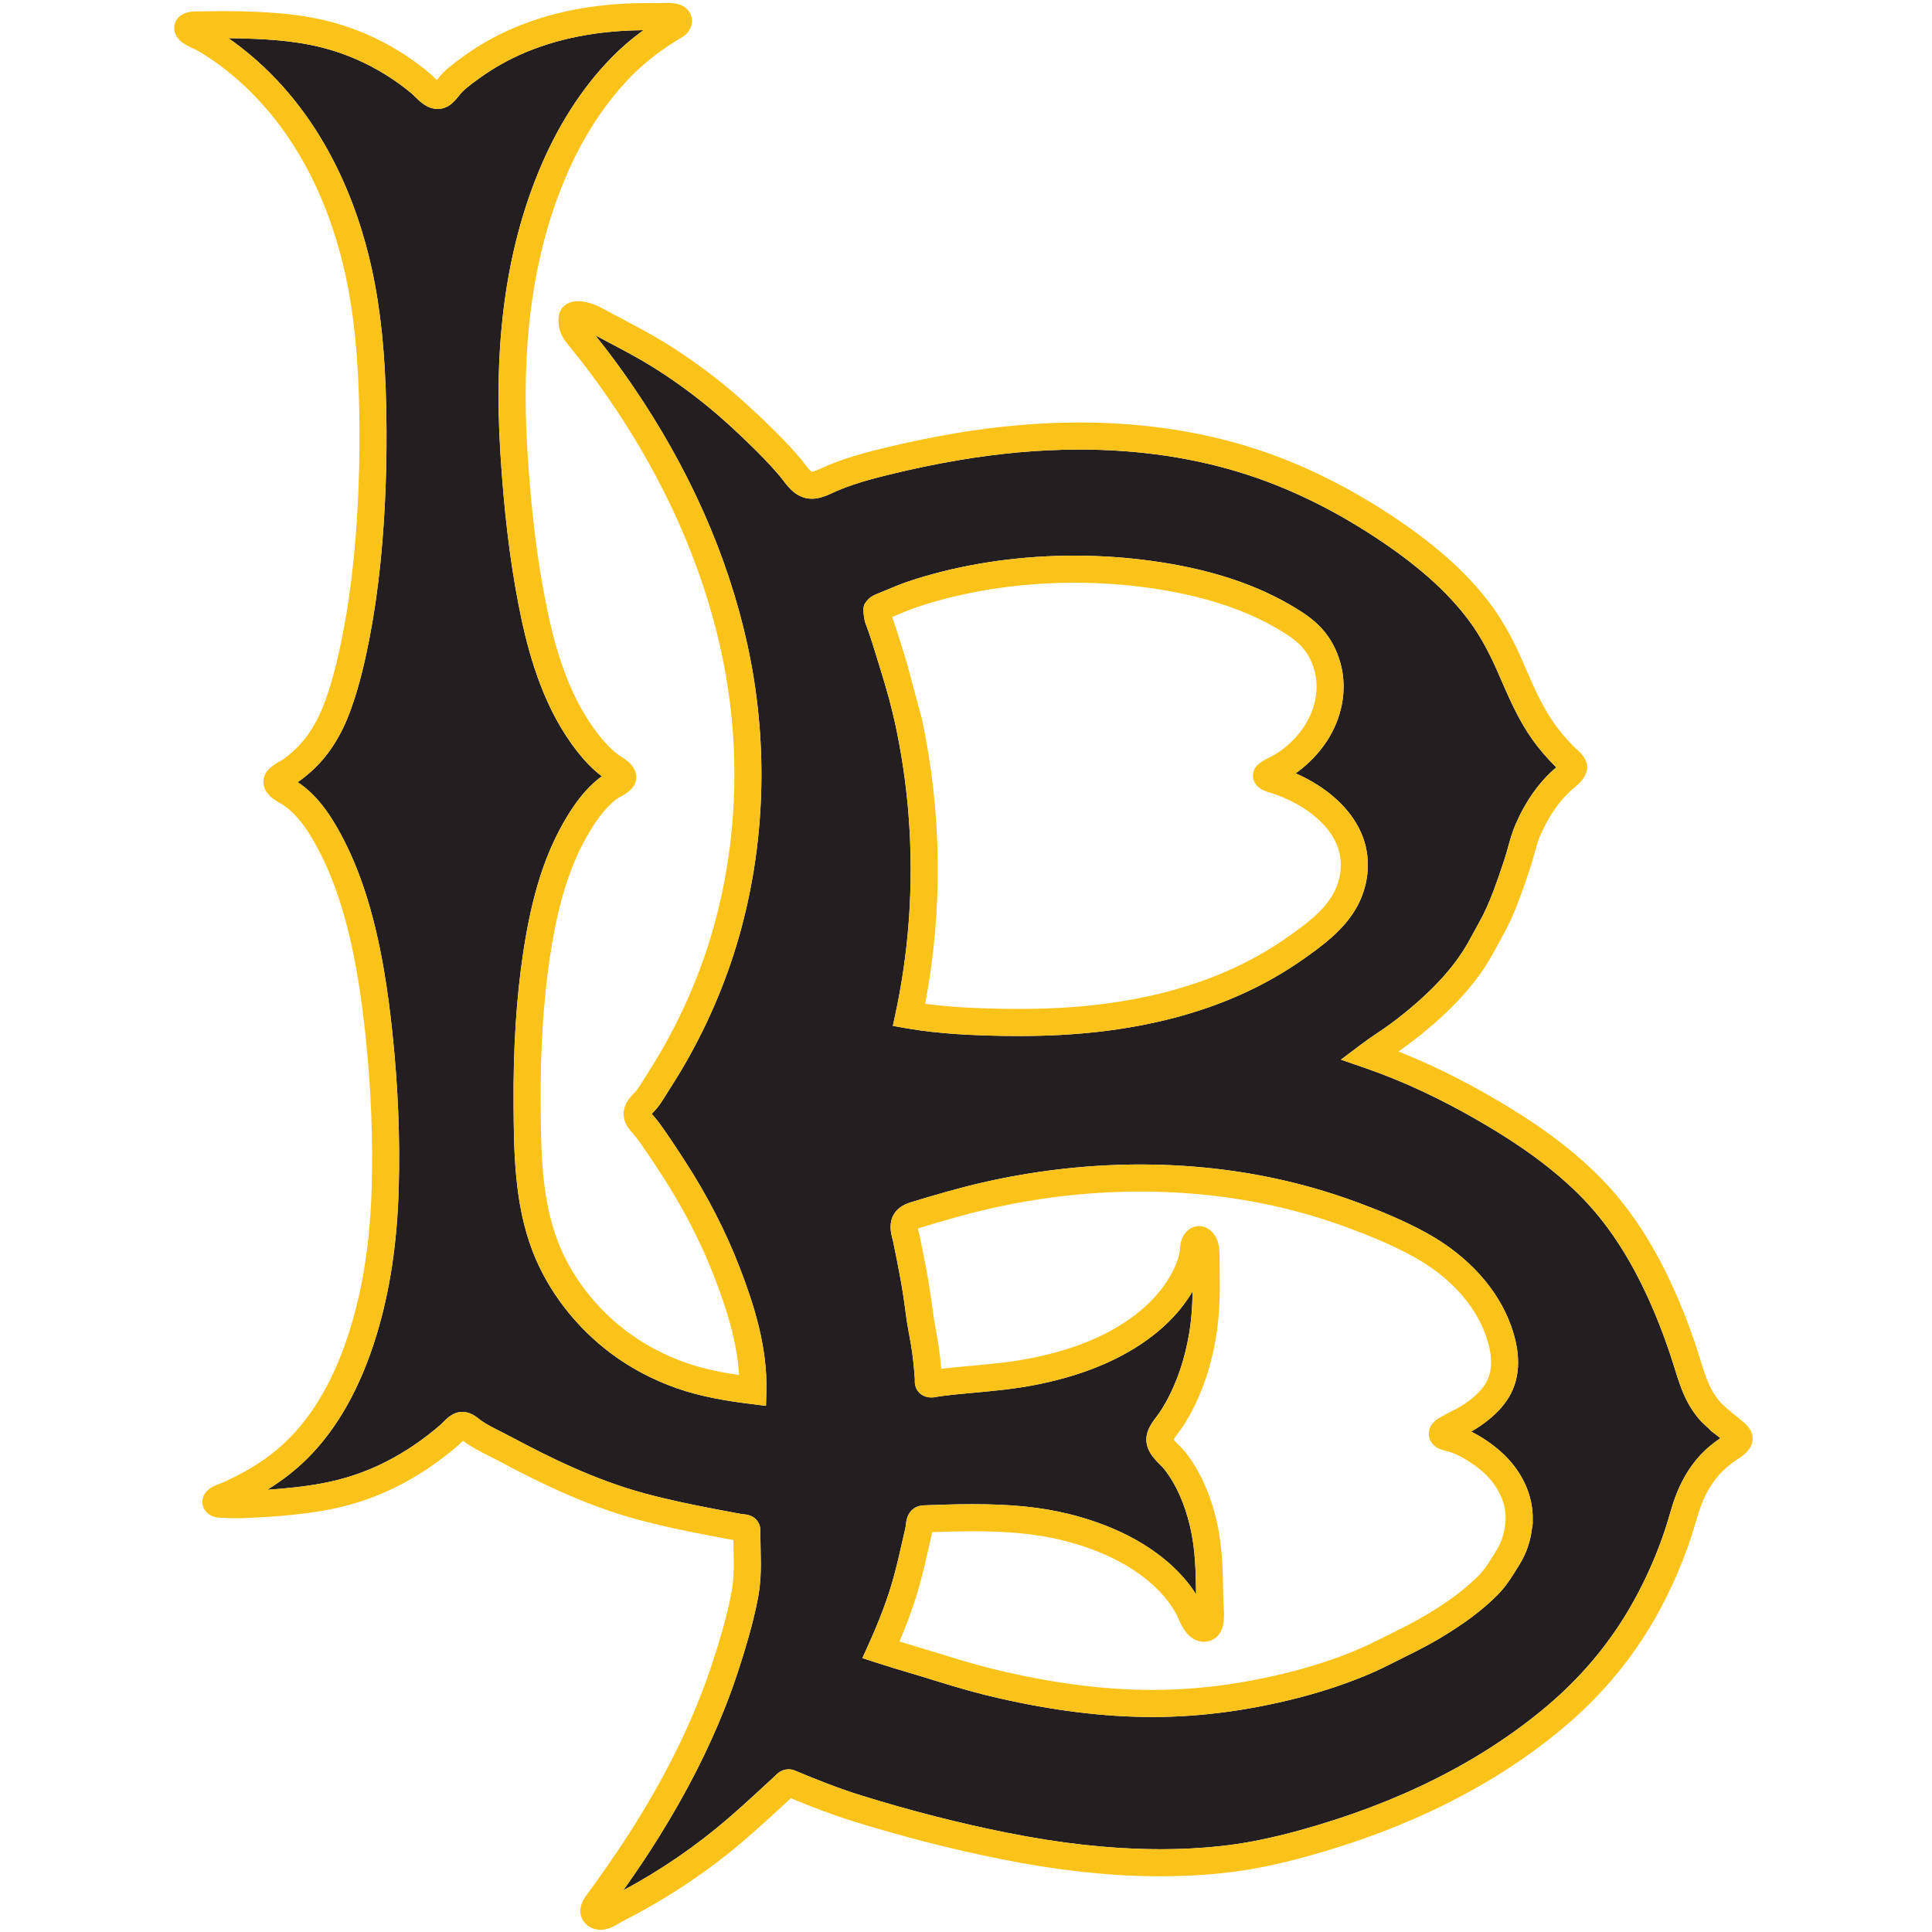 <?xml version="1.0" encoding="UTF-8"?>
<svg width="200px" height="200px" viewBox="0 0 200 200" version="1.1" xmlns="http://www.w3.org/2000/svg" xmlns:xlink="http://www.w3.org/1999/xlink">
    <!-- Generator: Sketch 51.3 (57544) - http://www.bohemiancoding.com/sketch -->
    <title>long-beach-st</title>
    <desc>Created with Sketch.</desc>
    <defs></defs>
    <g id="long-beach-st" stroke="none" stroke-width="1" fill="none" fill-rule="evenodd">
        <g id="long-beach-st_BGL" transform="translate(18, 0)">
            <g id="long-beach-st" transform="translate(0.033, 0)">
                <g id="g10" transform="translate(81.867, 99.89) scale(-1, 1) rotate(-180) translate(-81.867, -99.89) translate(0, 0.008)" fill-rule="nonzero">
                    <g id="g12">
                        <path d="M140.625,42.39 C140.647,42.118 140.612,41.844 140.561,41.617 C140.416,40.289 139.987,39.004 139.321,37.917 L139.152,37.64 C138.539,36.634 137.904,35.592 137.011,34.691 C135.447,33.113 133.527,31.671 130.971,30.153 C129.827,29.473 128.637,28.869 127.523,28.318 C127.213,28.164 126.904,28.008 126.594,27.852 C125.761,27.432 124.9,26.997 124.011,26.609 C121.783,25.636 119.324,24.792 116.7,24.102 C111.521,22.739 106.375,22.041 101.401,22.029 L101.12,22.029 C96.215,22.042 91.058,22.679 85.356,23.976 C83.4,24.421 81.31,24.996 78.965,25.734 C78.055,26.021 77.141,26.294 76.227,26.567 C75.079,26.91 73.893,27.264 72.726,27.643 L71.239,28.127 L71.883,29.552 C73.073,32.189 73.898,34.406 74.48,36.53 C74.833,37.822 75.133,39.135 75.355,40.135 C75.399,40.328 75.443,40.52 75.489,40.711 C75.576,41.085 75.659,41.439 75.724,41.789 C75.733,41.84 75.736,41.895 75.741,41.949 C75.893,43.691 77.09,43.922 77.598,43.94 C79.248,44 80.864,44.055 82.509,44.059 C86.596,44.069 89.706,43.758 92.593,43.049 C96.182,42.169 101.176,40.289 104.591,36.337 C105.04,35.817 105.439,35.275 105.786,34.716 C105.755,37.01 105.707,39.375 105.179,41.665 C104.614,44.117 103.7,46.153 102.462,47.716 C102.373,47.829 102.222,47.98 102.061,48.14 C101.396,48.804 100.157,50.039 100.825,51.714 C101.046,52.27 101.378,52.708 101.671,53.096 C101.761,53.214 101.852,53.332 101.933,53.451 C102.258,53.923 102.567,54.435 102.851,54.974 C103.877,56.921 104.615,59.151 105.043,61.601 C105.302,63.082 105.399,64.579 105.425,66.096 C103.18,62.284 99.424,59.974 96.496,58.667 C94.386,57.725 92.076,57.005 89.434,56.465 C87.141,55.996 84.818,55.784 82.573,55.578 L81.564,55.485 C80.945,55.426 80.339,55.368 79.751,55.291 L79.626,55.275 C79.428,55.25 79.227,55.224 79.03,55.19 L78.976,55.179 C78.837,55.151 78.628,55.108 78.382,55.107 C78.003,55.106 77.662,55.205 77.369,55.401 C77.011,55.641 76.601,56.111 76.669,56.999 C76.65,57.281 76.627,57.565 76.602,57.847 C76.54,58.556 76.471,59.187 76.391,59.778 C76.313,60.359 76.207,60.934 76.095,61.543 C75.973,62.207 75.847,62.893 75.758,63.594 C75.578,65.006 75.391,66.242 75.184,67.372 C74.937,68.736 74.665,70.07 74.432,71.195 C74.411,71.298 74.383,71.403 74.356,71.509 C74.232,71.985 74.064,72.636 74.222,73.367 C74.361,74.01 74.82,74.869 76.216,75.297 C78.589,76.023 81.139,76.777 83.715,77.365 C88.919,78.554 94.214,79.178 99.453,79.222 L99.853,79.223 C105.109,79.237 110.262,78.659 115.167,77.508 C117.685,76.916 120.211,76.15 122.676,75.23 C124.659,74.489 127.252,73.463 129.733,72.084 C133.953,69.736 137.031,66.331 138.399,62.494 C139.494,59.422 139.337,56.826 137.934,54.777 C137.269,53.806 136.339,52.925 135.09,52.084 C134.812,51.897 134.532,51.731 134.254,51.576 C135.282,51.065 136.289,50.393 137.208,49.6 C139.462,47.659 140.719,44.99 140.625,42.39 Z M72.825,138.323 L72.898,138.35 C73.24,138.484 73.577,138.626 73.914,138.769 C74.194,138.887 74.473,139.004 74.754,139.118 C76.114,139.666 77.495,140.065 78.546,140.351 C81.05,141.034 83.677,141.54 86.354,141.853 C91.636,142.472 97.053,142.367 102.266,141.547 C107.826,140.673 112.384,139.104 116.204,136.752 C117.108,136.195 118.259,135.414 119.147,134.297 C119.962,133.271 120.551,131.998 120.851,130.615 C121.39,128.131 120.837,125.384 119.336,123.079 C118.65,122.025 117.785,121.068 116.765,120.233 C116.546,120.054 116.319,119.882 116.087,119.719 C116.894,119.364 117.66,118.956 118.376,118.501 C120.664,117.043 122.283,115.172 123.057,113.091 C123.957,110.674 123.642,107.846 122.215,105.524 C120.855,103.314 118.747,101.81 117.052,100.601 C115.033,99.161 112.815,97.894 110.462,96.836 C106.117,94.884 101.146,93.581 95.685,92.962 C93.15,92.675 90.526,92.532 87.661,92.525 C87.021,92.523 86.382,92.528 85.742,92.539 C82.76,92.594 79.25,92.729 75.828,93.321 L74.394,93.57 L74.696,94.993 C76.772,104.745 76.753,115.056 74.641,124.81 C74.281,126.476 73.807,128.235 73.15,130.347 L72.798,131.49 C72.405,132.781 71.995,134.109 71.519,135.364 C71.502,135.428 71.176,136.755 71.487,137.271 C71.672,137.578 71.911,137.801 72.082,137.938 C72.358,138.14 72.632,138.249 72.825,138.323 Z M159.236,51.531 C159.229,51.535 159.222,51.541 159.215,51.546 L159.115,51.621 L159.029,51.713 C158.905,51.845 158.755,51.982 158.597,52.127 C158.356,52.347 158.082,52.596 157.827,52.899 C157.384,53.424 156.99,54.008 156.657,54.636 C156.049,55.779 155.68,56.972 155.323,58.125 L155.291,58.231 C154.534,60.672 153.652,63.018 152.667,65.202 C150.608,69.77 148.21,73.368 145.334,76.2 C142.693,78.801 139.484,81.163 135.234,83.634 C131.087,86.043 127.172,87.87 123.265,89.218 L120.776,90.076 L122.878,91.661 C123.426,92.074 123.989,92.455 124.533,92.823 C125.014,93.148 125.468,93.455 125.911,93.782 C126.879,94.495 127.817,95.252 128.698,96.029 C130.678,97.775 132.189,99.459 133.315,101.175 C133.779,101.882 134.184,102.631 134.613,103.423 C134.783,103.738 134.954,104.053 135.129,104.366 C135.628,105.26 136.082,106.263 136.56,107.522 C136.927,108.493 137.303,109.574 137.743,110.926 C137.865,111.303 137.972,111.69 138.085,112.099 C138.301,112.877 138.523,113.681 138.874,114.479 C139.944,116.912 141.349,118.875 143.048,120.316 L143.073,120.336 C143.038,120.368 143.01,120.395 142.988,120.417 C142.058,121.345 141.278,122.257 140.603,123.208 C139.165,125.232 138.196,127.47 137.258,129.633 L137.153,129.876 C136.433,131.538 135.419,133.694 133.952,135.636 C131.667,138.663 128.524,141.426 124.062,144.331 C119.868,147.061 115.551,149.165 111.229,150.583 C105.821,152.359 99.877,153.251 93.565,153.235 C89.63,153.225 85.507,152.861 81.308,152.153 C78.829,151.735 76.309,151.21 73.816,150.591 C72.663,150.306 71.432,149.985 70.244,149.581 C69.724,149.404 69.184,149.198 68.639,148.97 C68.497,148.91 68.354,148.843 68.211,148.777 C67.719,148.548 67.161,148.289 66.504,148.184 C66.344,148.157 66.184,148.144 66.027,148.144 C64.477,148.14 63.601,149.298 63.022,150.065 C62.914,150.208 62.808,150.349 62.699,150.479 C62.022,151.28 61.251,152.109 60.271,153.086 C58.392,154.96 56.686,156.514 55.055,157.839 C53.247,159.306 51.347,160.659 49.409,161.86 C48.02,162.72 46.534,163.503 45.097,164.262 C44.594,164.527 44.091,164.792 43.589,165.061 C44.919,163.404 46.2,161.677 47.406,159.914 C53.288,151.315 57.299,142.286 59.325,133.078 C61.47,123.33 61.253,113.153 58.699,103.649 C57.398,98.809 55.443,94.101 52.888,89.656 C52.276,88.591 51.652,87.601 50.901,86.417 L50.774,86.217 C50.515,85.803 50.22,85.333 49.842,84.9 C49.752,84.798 49.656,84.698 49.557,84.597 C49.519,84.557 49.473,84.51 49.429,84.463 C49.44,84.452 49.451,84.439 49.463,84.426 C49.852,83.991 50.228,83.51 50.646,82.911 C51.436,81.779 52.176,80.653 52.795,79.699 C55.183,76.023 57.129,72.236 58.58,68.442 C59.99,64.754 61.416,60.366 61.299,55.786 L61.259,54.24 L59.724,54.432 C57.365,54.726 54.6,55.152 51.991,56.074 C49.574,56.927 47.341,58.102 45.353,59.566 C41.609,62.325 38.674,66.129 37.086,70.278 C35.205,75.197 35.164,80.574 35.129,85.32 C35.086,91.242 35.414,96.436 36.132,101.201 C37.042,107.238 38.437,111.56 40.651,115.216 C41.44,116.52 42.195,117.514 43.028,118.347 C43.47,118.79 43.872,119.134 44.272,119.41 C43.794,119.769 43.345,120.167 42.902,120.624 C42.093,121.458 41.333,122.426 40.577,123.581 C37.674,128.022 36.405,133.237 35.623,137.283 C34.727,141.928 34.134,146.912 33.758,152.97 C33.055,164.286 34.347,173.771 37.708,181.967 C39.624,186.641 42.157,190.613 45.237,193.773 C46.243,194.805 47.347,195.758 48.575,196.652 C47.767,196.642 47.007,196.614 46.266,196.566 C41.436,196.258 37.168,195.048 33.58,192.971 C32.749,192.489 31.873,191.902 30.903,191.174 C30.438,190.825 30.102,190.543 29.814,190.259 C29.712,190.158 29.598,190.017 29.478,189.866 C29.275,189.613 29.045,189.327 28.739,189.061 C28.313,188.692 27.807,188.495 27.277,188.494 C26.2,188.491 25.419,189.272 24.903,189.788 C24.798,189.894 24.701,189.994 24.61,190.069 C23.754,190.786 22.837,191.449 21.885,192.04 C19.935,193.252 17.836,194.167 15.647,194.761 C13.636,195.308 11.421,195.611 8.466,195.745 C7.457,195.79 6.517,195.815 5.608,195.82 C6.086,195.489 6.56,195.14 7.029,194.772 C15.449,188.164 18.982,178.679 20.464,171.886 C21.368,167.742 21.84,163.128 21.951,157.363 C22.056,151.89 21.856,146.581 21.355,141.585 C21.081,138.856 20.7,136.22 20.221,133.75 C19.814,131.646 19.221,128.886 18.239,126.2 C17.333,123.72 16.064,121.694 14.468,120.179 C13.957,119.695 13.468,119.29 12.973,118.939 C12.907,118.892 12.841,118.847 12.774,118.805 C14.715,117.535 15.978,115.62 16.777,114.252 C17.923,112.287 18.915,110.039 19.725,107.571 C21.442,102.341 22.165,96.858 22.604,92.667 C23.17,87.254 23.384,81.917 23.241,76.804 C23.082,71.117 22.33,66.132 20.941,61.564 C19.302,56.174 16.888,51.871 13.763,48.774 C12.562,47.583 11.177,46.503 9.629,45.551 C11.43,45.671 13.386,45.861 15.305,46.216 C17.613,46.643 19.823,47.387 21.874,48.426 C23.878,49.441 25.804,50.746 27.597,52.305 C27.673,52.371 27.749,52.451 27.828,52.532 C28.14,52.848 28.528,53.242 29.081,53.469 C29.314,53.564 29.56,53.613 29.814,53.614 C30.628,53.616 31.232,53.138 31.632,52.823 C31.692,52.774 31.748,52.728 31.8,52.693 C32.425,52.267 33.127,51.914 33.871,51.541 C34.215,51.367 34.558,51.194 34.896,51.014 C38.821,48.915 43.526,46.581 48.668,45.184 C51.215,44.493 53.797,43.972 55.987,43.553 C56.582,43.44 57.178,43.328 57.775,43.217 L58.031,43.17 C58.245,43.133 58.459,43.094 58.67,43.047 C58.7,43.044 58.734,43.041 58.771,43.038 C59.217,42.996 59.829,42.938 60.273,42.436 C60.741,41.908 60.686,41.281 60.668,41.075 C60.675,40.781 60.683,40.486 60.689,40.191 C60.701,39.583 60.711,38.976 60.719,38.369 L60.722,38.209 C60.745,36.701 60.642,35.419 60.398,34.175 C60.165,32.987 59.856,31.718 59.455,30.298 C58.713,27.674 57.919,25.298 57.028,23.034 C55.276,18.585 53.015,14.159 50.113,9.505 C49.086,7.858 47.92,6.114 46.488,4.086 C50.413,6.196 54.064,8.702 57.363,11.55 C58.351,12.403 59.311,13.275 60.12,14.015 L62.154,15.887 C62.355,16.104 62.826,16.612 63.596,16.614 C63.824,16.614 64.046,16.57 64.259,16.48 C66.407,15.582 68.731,14.647 71.172,13.891 C76.2,12.333 81.229,11.046 86.121,10.066 C91.668,8.955 96.679,8.393 101.437,8.346 C104.076,8.318 106.663,8.455 109.045,8.751 C111.309,9.032 113.744,9.537 116.487,10.291 C126.739,13.111 135.383,17.462 142.18,23.222 C145.488,26.025 148.261,29.277 150.423,32.886 C151.492,34.673 152.447,36.58 153.262,38.556 C153.662,39.528 154.034,40.529 154.367,41.534 C154.51,41.962 154.636,42.397 154.763,42.831 C154.948,43.463 155.138,44.117 155.378,44.768 C156.188,46.968 157.391,48.748 158.953,50.059 C159.291,50.344 159.663,50.626 160.058,50.897 C159.802,51.106 159.53,51.311 159.236,51.531 Z" id="path14" fill="#231F20"></path>
                        <path d="M137.816,42.251 C137.809,42.194 137.803,42.139 137.798,42.083 L137.797,42.076 C137.797,42.076 137.797,42.075 137.797,42.075 L137.796,42.064 C137.704,41.074 137.407,40.146 136.939,39.382 L136.766,39.098 C136.212,38.19 135.689,37.332 135.027,36.664 C133.634,35.258 131.893,33.955 129.546,32.562 C128.483,31.931 127.352,31.357 126.287,30.83 C125.97,30.673 125.653,30.513 125.338,30.353 C124.502,29.933 123.712,29.534 122.896,29.177 C120.8,28.262 118.478,27.466 115.993,26.812 C111.045,25.51 106.135,24.843 101.4,24.831 L101.134,24.831 C96.437,24.844 91.482,25.458 85.983,26.709 C84.103,27.136 82.085,27.692 79.814,28.408 C78.89,28.698 77.962,28.976 77.035,29.253 C76.39,29.445 75.733,29.641 75.076,29.843 C75.998,32.006 76.678,33.925 77.189,35.791 C77.558,37.141 77.869,38.497 78.097,39.526 C78.137,39.708 78.18,39.889 78.223,40.07 C78.306,40.424 78.392,40.79 78.464,41.167 C79.827,41.214 81.171,41.253 82.522,41.257 C86.372,41.266 89.274,40.98 91.931,40.327 C95.124,39.544 99.545,37.899 102.476,34.505 C103.082,33.804 103.568,33.058 103.922,32.287 L103.992,32.131 C104.308,31.42 104.967,29.942 106.464,29.82 C106.523,29.816 106.58,29.814 106.636,29.814 C106.967,29.815 108.625,29.944 108.676,32.418 C108.685,32.86 108.659,33.281 108.634,33.688 C108.617,33.961 108.6,34.234 108.597,34.506 C108.566,36.908 108.531,39.63 107.916,42.294 C107.257,45.155 106.163,47.565 104.666,49.455 C104.475,49.697 104.257,49.915 104.046,50.124 C103.866,50.304 103.579,50.59 103.473,50.762 C103.568,50.949 103.735,51.171 103.912,51.405 C104.027,51.556 104.141,51.708 104.246,51.86 C104.634,52.422 105.001,53.031 105.337,53.669 C106.499,55.874 107.331,58.38 107.81,61.119 C108.274,63.772 108.268,66.373 108.219,69.026 C108.217,69.147 108.217,69.271 108.217,69.395 C108.218,69.881 108.219,70.432 108.092,71.004 C107.889,71.923 107.136,72.851 106.091,72.849 C105.57,72.848 105.08,72.612 104.711,72.185 C104.199,71.594 104.142,70.877 104.109,70.448 C104.103,70.371 104.099,70.297 104.089,70.228 C104.02,69.782 103.88,69.306 103.671,68.815 C102.36,65.729 99.408,63.033 95.36,61.226 C93.439,60.368 91.319,59.709 88.879,59.21 C86.737,58.772 84.593,58.576 82.324,58.368 L81.308,58.275 C80.665,58.214 80.034,58.153 79.402,58.071 C79.402,58.078 79.401,58.085 79.4,58.091 C79.334,58.844 79.261,59.518 79.175,60.153 C79.087,60.8 78.97,61.436 78.857,62.05 C78.737,62.705 78.623,63.324 78.544,63.948 C78.357,65.41 78.162,66.693 77.948,67.873 C77.695,69.267 77.419,70.621 77.182,71.764 C77.152,71.912 77.114,72.061 77.075,72.211 C77.045,72.327 77.006,72.477 76.984,72.598 C77.002,72.604 77.022,72.61 77.044,72.618 C79.365,73.329 81.857,74.064 84.345,74.633 C89.352,75.777 94.445,76.377 99.482,76.419 L99.866,76.421 C104.905,76.434 109.84,75.882 114.533,74.78 C116.936,74.215 119.348,73.483 121.703,72.605 C123.593,71.899 126.059,70.923 128.377,69.634 C132.003,67.618 134.627,64.748 135.766,61.553 C136.553,59.343 136.508,57.645 135.629,56.361 C135.167,55.686 134.481,55.048 133.531,54.408 C133.1,54.118 132.622,53.873 132.116,53.614 C131.78,53.441 131.445,53.268 131.093,53.068 C130.806,52.905 130.134,52.526 129.929,51.771 C129.815,51.354 129.873,50.919 130.09,50.547 C130.476,49.88 131.16,49.705 131.485,49.621 L131.658,49.576 C131.909,49.511 132.126,49.455 132.313,49.381 C133.366,48.96 134.428,48.302 135.385,47.478 C137.068,46.027 137.977,44.075 137.816,42.251 Z M137.215,49.6 C136.295,50.393 135.288,51.065 134.26,51.576 C134.538,51.731 134.818,51.897 135.096,52.084 C136.345,52.925 137.275,53.806 137.941,54.777 C139.343,56.826 139.5,59.422 138.405,62.494 C137.037,66.331 133.96,69.736 129.74,72.084 C127.259,73.463 124.665,74.489 122.683,75.23 C120.218,76.15 117.691,76.916 115.174,77.508 C110.268,78.659 105.116,79.237 99.859,79.223 L99.459,79.222 C94.22,79.178 88.925,78.554 83.721,77.365 C81.145,76.777 78.595,76.023 76.223,75.297 C74.827,74.869 74.368,74.01 74.228,73.367 C74.07,72.636 74.239,71.985 74.362,71.509 C74.389,71.403 74.417,71.298 74.439,71.195 C74.672,70.07 74.943,68.736 75.191,67.372 C75.397,66.242 75.584,65.006 75.764,63.594 C75.853,62.893 75.98,62.207 76.101,61.543 C76.213,60.934 76.319,60.359 76.398,59.778 C76.477,59.187 76.547,58.556 76.609,57.847 C76.633,57.565 76.656,57.281 76.676,56.999 C76.607,56.111 77.018,55.641 77.375,55.401 C77.668,55.205 78.01,55.106 78.389,55.107 C78.634,55.108 78.843,55.151 78.982,55.179 L79.036,55.19 C79.233,55.224 79.434,55.25 79.632,55.275 L79.757,55.291 C80.345,55.368 80.951,55.426 81.571,55.485 L82.579,55.578 C84.824,55.784 87.147,55.996 89.441,56.465 C92.082,57.005 94.393,57.725 96.502,58.667 C99.431,59.974 103.187,62.284 105.431,66.096 C105.406,64.579 105.308,63.082 105.049,61.601 C104.621,59.151 103.884,56.921 102.857,54.974 C102.573,54.435 102.265,53.923 101.939,53.451 C101.858,53.332 101.768,53.215 101.678,53.096 C101.385,52.708 101.052,52.27 100.831,51.714 C100.163,50.039 101.402,48.804 102.068,48.14 C102.228,47.98 102.38,47.829 102.469,47.716 C103.706,46.153 104.62,44.117 105.186,41.665 C105.713,39.375 105.761,37.011 105.792,34.716 C105.445,35.275 105.046,35.817 104.597,36.337 C101.183,40.289 96.188,42.169 92.599,43.049 C89.712,43.758 86.602,44.069 82.516,44.059 C80.87,44.055 79.254,44 77.604,43.94 C77.096,43.922 75.899,43.691 75.747,41.949 C75.742,41.895 75.74,41.84 75.73,41.789 C75.666,41.439 75.583,41.085 75.495,40.711 C75.449,40.52 75.405,40.328 75.361,40.135 C75.14,39.135 74.84,37.822 74.486,36.53 C73.904,34.406 73.079,32.189 71.889,29.552 L71.245,28.127 L72.732,27.643 C73.899,27.264 75.086,26.91 76.233,26.567 C77.147,26.294 78.061,26.021 78.972,25.734 C81.316,24.996 83.406,24.421 85.362,23.976 C91.064,22.679 96.221,22.042 101.126,22.029 L101.407,22.029 C106.381,22.041 111.528,22.739 116.706,24.102 C119.33,24.792 121.789,25.636 124.018,26.609 C124.906,26.997 125.767,27.432 126.6,27.852 C126.91,28.008 127.219,28.164 127.529,28.318 C128.643,28.869 129.833,29.473 130.977,30.153 C133.533,31.671 135.453,33.113 137.017,34.691 C137.911,35.592 138.545,36.634 139.159,37.64 L139.328,37.917 C139.993,39.004 140.422,40.289 140.568,41.617 C140.619,41.844 140.653,42.118 140.631,42.39 C140.725,44.99 139.469,47.659 137.215,49.6 Z M72.683,136.323 C72.725,136.253 72.729,136.242 72.723,136.252 C72.706,136.274 72.625,136.403 72.683,136.323 Z M75.01,136.187 C75.275,136.299 75.541,136.411 75.808,136.519 C77.033,137.012 78.312,137.382 79.289,137.648 C81.659,138.294 84.148,138.772 86.686,139.069 C91.718,139.659 96.875,139.559 101.837,138.779 C107.023,137.963 111.244,136.52 114.741,134.366 C115.45,133.929 116.343,133.329 116.959,132.553 C117.508,131.863 117.909,130.987 118.119,130.021 C118.5,128.263 118.09,126.29 116.994,124.608 C116.465,123.796 115.793,123.054 114.996,122.402 C114.632,122.104 114.24,121.833 113.831,121.596 C113.708,121.524 113.572,121.459 113.434,121.392 C113.043,121.201 112.6,120.985 112.203,120.634 C111.771,120.252 111.587,119.697 111.712,119.15 C111.943,118.133 112.997,117.834 113.767,117.616 L113.868,117.588 C114.956,117.204 115.968,116.716 116.877,116.138 C118.11,115.352 119.73,114.015 120.438,112.114 C121.038,110.499 120.813,108.585 119.834,106.993 C118.85,105.393 117.324,104.233 115.432,102.883 C113.562,101.549 111.505,100.375 109.319,99.392 C105.24,97.559 100.549,96.333 95.377,95.747 C92.945,95.471 90.421,95.335 87.66,95.327 C87.04,95.325 86.419,95.33 85.799,95.341 C83.223,95.388 80.488,95.488 77.737,95.863 C79.594,105.567 79.476,115.747 77.386,125.403 L75.832,131.179 C75.715,131.554 75.6,131.931 75.485,132.308 C75.124,133.491 74.754,134.706 74.32,135.899 C74.551,135.993 74.781,136.09 75.01,136.187 Z M71.487,137.271 C71.204,136.804 71.447,135.667 71.507,135.411 C71.992,134.143 72.406,132.797 72.805,131.49 C72.922,131.108 73.038,130.726 73.156,130.347 C73.813,128.236 74.287,126.476 74.647,124.81 C76.759,115.056 76.778,104.745 74.703,94.993 L74.4,93.57 L75.834,93.321 C79.257,92.729 82.766,92.594 85.749,92.539 C86.388,92.528 87.027,92.523 87.667,92.525 C90.532,92.532 93.157,92.675 95.692,92.962 C101.153,93.581 106.124,94.884 110.468,96.836 C112.821,97.894 115.039,99.161 117.059,100.601 C118.753,101.81 120.861,103.314 122.221,105.524 C123.649,107.846 123.964,110.674 123.064,113.091 C122.289,115.172 120.67,117.043 118.382,118.501 C117.667,118.956 116.901,119.364 116.094,119.719 C116.326,119.882 116.552,120.054 116.771,120.233 C117.791,121.068 118.656,122.025 119.342,123.079 C120.844,125.384 121.396,128.131 120.858,130.615 C120.557,131.998 119.968,133.271 119.153,134.297 C118.265,135.414 117.114,136.195 116.21,136.752 C112.391,139.104 107.832,140.673 102.272,141.547 C97.06,142.367 91.643,142.472 86.36,141.853 C83.684,141.54 81.057,141.034 78.552,140.351 C77.502,140.065 76.12,139.666 74.761,139.118 C74.479,139.004 74.2,138.887 73.92,138.769 C73.583,138.626 73.246,138.484 72.904,138.35 L72.831,138.323 C72.617,138.241 72.302,138.116 71.996,137.867 C71.836,137.728 71.642,137.528 71.487,137.271 Z M158.959,50.06 C157.397,48.748 156.195,46.968 155.384,44.768 C155.145,44.117 154.954,43.463 154.769,42.831 C154.642,42.397 154.516,41.962 154.374,41.534 C154.04,40.529 153.668,39.528 153.268,38.556 C152.453,36.58 151.498,34.673 150.429,32.886 C148.267,29.277 145.494,26.025 142.186,23.222 C135.389,17.462 126.745,13.111 116.494,10.291 C113.75,9.537 111.315,9.032 109.051,8.751 C106.669,8.455 104.082,8.318 101.443,8.346 C96.685,8.393 91.675,8.955 86.127,10.066 C81.235,11.046 76.206,12.333 71.178,13.891 C68.737,14.647 66.413,15.582 64.265,16.48 C64.053,16.57 63.829,16.614 63.603,16.614 C62.832,16.612 62.361,16.104 62.16,15.887 L60.126,14.015 C59.317,13.275 58.357,12.403 57.368,11.55 C54.07,8.702 50.418,6.196 46.494,4.086 C47.926,6.114 49.092,7.858 50.119,9.505 C53.02,14.159 55.282,18.585 57.034,23.034 C57.925,25.298 58.719,27.674 59.462,30.298 C59.863,31.718 60.171,32.987 60.404,34.175 C60.648,35.419 60.751,36.701 60.728,38.209 L60.725,38.369 C60.716,38.976 60.707,39.583 60.695,40.191 C60.688,40.486 60.681,40.781 60.674,41.075 C60.692,41.281 60.747,41.908 60.279,42.436 C59.835,42.938 59.224,42.996 58.777,43.038 C58.74,43.041 58.705,43.044 58.676,43.047 C58.464,43.094 58.251,43.133 58.037,43.17 L57.781,43.217 C57.185,43.328 56.588,43.44 55.993,43.553 C53.803,43.972 51.221,44.493 48.675,45.184 C43.532,46.581 38.827,48.915 34.902,51.014 C34.565,51.194 34.221,51.367 33.877,51.541 C33.133,51.914 32.431,52.267 31.806,52.693 C31.755,52.728 31.699,52.774 31.638,52.823 C31.238,53.138 30.634,53.616 29.82,53.614 C29.567,53.613 29.32,53.564 29.087,53.469 C28.535,53.242 28.146,52.848 27.835,52.532 C27.755,52.451 27.679,52.371 27.603,52.305 C25.81,50.746 23.884,49.441 21.88,48.426 C19.829,47.387 17.619,46.643 15.311,46.216 C13.392,45.861 11.436,45.671 9.635,45.551 C11.183,46.503 12.568,47.583 13.769,48.774 C16.893,51.871 19.308,56.174 20.947,61.564 C22.336,66.132 23.088,71.117 23.248,76.804 C23.391,81.917 23.176,87.254 22.61,92.667 C22.172,96.858 21.448,102.341 19.732,107.571 C18.921,110.039 17.929,112.287 16.783,114.252 C15.984,115.62 14.721,117.535 12.78,118.805 C12.847,118.847 12.913,118.892 12.98,118.939 C13.475,119.29 13.963,119.695 14.474,120.179 C16.07,121.694 17.339,123.72 18.245,126.2 C19.226,128.886 19.82,131.646 20.228,133.75 C20.706,136.22 21.087,138.856 21.361,141.585 C21.861,146.581 22.062,151.89 21.957,157.363 C21.846,163.128 21.373,167.742 20.47,171.886 C18.988,178.679 15.455,188.164 7.035,194.772 C6.567,195.14 6.092,195.489 5.614,195.82 C6.523,195.815 7.463,195.79 8.472,195.745 C11.427,195.611 13.642,195.308 15.653,194.761 C17.842,194.167 19.941,193.252 21.891,192.04 C22.843,191.449 23.76,190.786 24.616,190.069 C24.707,189.994 24.804,189.894 24.909,189.788 C25.426,189.272 26.206,188.491 27.283,188.494 C27.813,188.495 28.319,188.692 28.745,189.061 C29.052,189.327 29.282,189.613 29.484,189.866 C29.604,190.017 29.718,190.158 29.82,190.259 C30.108,190.543 30.444,190.825 30.908,191.174 C31.879,191.902 32.755,192.489 33.587,192.971 C37.173,195.048 41.441,196.258 46.272,196.566 C47.013,196.614 47.773,196.642 48.581,196.652 C47.353,195.758 46.249,194.805 45.243,193.773 C42.163,190.613 39.63,186.641 37.713,181.967 C34.353,173.771 33.061,164.286 33.764,152.97 C34.14,146.912 34.733,141.928 35.63,137.283 C36.411,133.237 37.68,128.022 40.583,123.581 C41.338,122.426 42.099,121.458 42.908,120.624 C43.35,120.167 43.8,119.769 44.278,119.41 C43.878,119.134 43.476,118.79 43.034,118.347 C42.202,117.514 41.446,116.52 40.657,115.216 C38.443,111.56 37.049,107.238 36.138,101.201 C35.42,96.436 35.092,91.242 35.136,85.32 C35.171,80.574 35.211,75.197 37.092,70.278 C38.68,66.129 41.615,62.325 45.358,59.566 C47.347,58.102 49.58,56.927 51.997,56.074 C54.607,55.152 57.371,54.726 59.73,54.432 L61.265,54.24 L61.305,55.786 C61.422,60.366 59.996,64.754 58.586,68.442 C57.135,72.236 55.189,76.023 52.801,79.7 C52.182,80.653 51.442,81.779 50.652,82.911 C50.234,83.51 49.858,83.991 49.47,84.426 C49.457,84.439 49.446,84.452 49.435,84.464 C49.479,84.51 49.525,84.557 49.563,84.597 C49.662,84.698 49.759,84.798 49.848,84.9 C50.226,85.333 50.521,85.803 50.781,86.217 L50.907,86.417 C51.658,87.601 52.282,88.591 52.894,89.656 C55.449,94.101 57.404,98.809 58.705,103.65 C61.259,113.153 61.475,123.33 59.331,133.078 C57.305,142.286 53.295,151.315 47.412,159.914 C46.206,161.677 44.925,163.404 43.595,165.061 C44.097,164.792 44.599,164.527 45.103,164.262 C46.54,163.503 48.026,162.72 49.415,161.86 C51.353,160.659 53.253,159.306 55.061,157.839 C56.692,156.514 58.399,154.96 60.278,153.086 C61.257,152.109 62.029,151.28 62.705,150.479 C62.814,150.349 62.92,150.208 63.028,150.065 C63.608,149.298 64.483,148.14 66.033,148.144 C66.19,148.144 66.35,148.157 66.51,148.184 C67.167,148.289 67.725,148.548 68.217,148.777 C68.36,148.843 68.503,148.91 68.645,148.97 C69.19,149.198 69.73,149.404 70.25,149.581 C71.439,149.985 72.669,150.306 73.822,150.591 C76.315,151.21 78.836,151.736 81.315,152.153 C85.513,152.861 89.637,153.225 93.571,153.235 C99.884,153.251 105.827,152.359 111.236,150.583 C115.557,149.165 119.874,147.061 124.068,144.331 C128.53,141.426 131.673,138.663 133.958,135.636 C135.425,133.694 136.439,131.538 137.159,129.876 L137.265,129.633 C138.202,127.47 139.171,125.232 140.609,123.208 C141.285,122.257 142.064,121.345 142.994,120.417 C143.016,120.395 143.045,120.368 143.079,120.336 L143.055,120.316 C141.355,118.875 139.95,116.912 138.881,114.479 C138.53,113.681 138.307,112.877 138.092,112.099 C137.979,111.69 137.871,111.303 137.749,110.926 C137.309,109.574 136.933,108.493 136.566,107.522 C136.088,106.263 135.634,105.26 135.135,104.366 C134.961,104.053 134.79,103.738 134.619,103.423 C134.19,102.631 133.785,101.882 133.321,101.175 C132.195,99.459 130.685,97.775 128.705,96.029 C127.823,95.252 126.885,94.495 125.917,93.782 C125.474,93.455 125.021,93.148 124.54,92.823 C123.995,92.455 123.432,92.074 122.884,91.661 L120.783,90.076 L123.271,89.218 C127.178,87.87 131.094,86.043 135.24,83.634 C139.49,81.163 142.699,78.801 145.34,76.2 C148.216,73.368 150.614,69.77 152.674,65.202 C153.658,63.018 154.54,60.672 155.297,58.231 L155.33,58.125 C155.686,56.972 156.056,55.78 156.663,54.636 C156.997,54.008 157.391,53.424 157.833,52.899 C158.088,52.596 158.362,52.347 158.603,52.127 C158.762,51.982 158.912,51.845 159.035,51.713 L159.121,51.622 L159.221,51.546 C159.228,51.541 159.235,51.535 159.242,51.531 C159.536,51.311 159.808,51.106 160.064,50.897 C159.669,50.626 159.298,50.344 158.959,50.06 Z M162.316,52.663 L162.237,52.728 C161.909,53.018 161.572,53.283 161.228,53.544 C161.11,53.674 160.975,53.787 160.831,53.882 C160.714,53.995 160.598,54.1 160.492,54.197 C160.297,54.375 160.113,54.543 159.975,54.706 C159.66,55.08 159.378,55.499 159.138,55.95 C158.654,56.861 158.34,57.878 158.006,58.954 L157.974,59.06 C157.184,61.61 156.26,64.064 155.228,66.353 C153.024,71.243 150.433,75.117 147.306,78.197 C144.494,80.967 141.107,83.464 136.648,86.057 C133.238,88.039 129.971,89.643 126.731,90.924 C127.014,91.119 127.299,91.319 127.58,91.526 C128.613,92.288 129.615,93.096 130.559,93.927 C132.728,95.841 134.398,97.709 135.665,99.639 C136.193,100.444 136.646,101.28 137.084,102.089 C137.249,102.393 137.413,102.698 137.582,103 C138.15,104.017 138.659,105.138 139.186,106.529 C139.57,107.543 139.96,108.664 140.414,110.059 C140.556,110.495 140.676,110.931 140.793,111.352 C140.99,112.065 141.176,112.738 141.446,113.351 C142.343,115.391 143.493,117.015 144.866,118.178 L144.96,118.257 C145.366,118.596 145.98,119.109 146.213,119.924 C146.527,121.016 145.612,121.831 145.065,122.318 C145.026,122.354 144.992,122.383 144.974,122.4 C144.157,123.215 143.476,124.01 142.894,124.831 C141.625,126.615 140.756,128.622 139.836,130.747 L139.731,130.991 C138.949,132.795 137.84,135.146 136.195,137.325 C133.708,140.619 130.34,143.591 125.597,146.679 C121.2,149.542 116.662,151.752 112.11,153.246 C106.416,155.115 100.176,156.054 93.564,156.037 C89.477,156.027 85.199,155.65 80.848,154.916 C78.3,154.487 75.709,153.947 73.148,153.312 C71.935,153.011 70.635,152.672 69.346,152.234 C68.766,152.036 68.165,151.807 67.56,151.553 C67.386,151.48 67.211,151.399 67.036,151.318 C66.677,151.151 66.339,150.994 66.026,150.946 C65.875,150.946 65.462,151.492 65.264,151.754 C65.125,151.939 64.987,152.119 64.847,152.285 C64.117,153.15 63.295,154.035 62.257,155.07 C60.309,157.012 58.533,158.63 56.827,160.014 C54.927,161.557 52.93,162.979 50.89,164.242 C49.419,165.153 47.889,165.96 46.41,166.74 C45.719,167.104 45.03,167.468 44.344,167.843 C43.931,168.069 42.856,168.595 41.825,168.593 C41.51,168.592 41.214,168.543 40.945,168.447 C40.516,168.296 39.548,167.758 39.821,166.045 C39.96,165.173 40.347,164.606 40.746,164.123 C42.269,162.276 43.734,160.328 45.099,158.332 C50.778,150.031 54.645,141.331 56.594,132.475 C58.642,123.164 58.437,113.448 55.999,104.377 C54.761,99.77 52.899,95.287 50.465,91.053 C49.881,90.037 49.274,89.073 48.541,87.919 L48.407,87.707 C48.182,87.348 47.971,87.011 47.739,86.746 C47.681,86.68 47.618,86.616 47.555,86.551 C47.225,86.212 46.727,85.701 46.565,84.926 C46.319,83.741 47.092,82.879 47.383,82.554 C47.694,82.207 48.002,81.811 48.354,81.308 C49.121,80.208 49.844,79.106 50.451,78.172 C52.731,74.662 54.588,71.051 55.968,67.441 C57.112,64.449 58.268,60.979 58.476,57.428 C56.638,57.699 54.748,58.073 52.93,58.716 C50.774,59.478 48.786,60.523 47.021,61.823 C43.704,64.266 41.108,67.625 39.71,71.28 C38.009,75.725 37.973,80.613 37.938,85.34 C37.895,91.114 38.213,96.166 38.909,100.783 C39.762,106.436 41.04,110.44 43.054,113.765 C43.724,114.87 44.347,115.697 45.017,116.367 C45.402,116.753 45.722,117.019 46.021,117.202 C46.058,117.224 46.107,117.248 46.162,117.277 C46.673,117.541 48.227,118.346 47.742,119.858 C47.481,120.674 46.768,121.123 46.298,121.421 C46.223,121.468 46.153,121.511 46.095,121.552 C45.685,121.848 45.301,122.181 44.921,122.574 C44.237,123.279 43.585,124.111 42.929,125.115 C40.293,129.147 39.114,134.02 38.381,137.815 C37.508,142.338 36.929,147.209 36.561,153.144 C35.885,164.028 37.11,173.108 40.306,180.904 C42.086,185.244 44.422,188.915 47.25,191.817 C48.743,193.349 50.495,194.696 52.604,195.937 C53.285,196.338 53.672,197.07 53.59,197.803 C53.512,198.501 53.021,199.074 52.31,199.301 C51.823,199.455 51.348,199.474 50.989,199.473 C50.827,199.473 50.664,199.468 50.504,199.462 C50.38,199.458 50.257,199.454 50.14,199.453 L50.079,199.453 C49.754,199.458 49.428,199.46 49.102,199.458 C48.035,199.456 47.051,199.425 46.093,199.363 C40.827,199.026 36.147,197.692 32.182,195.395 C31.254,194.858 30.288,194.211 29.228,193.417 C28.665,192.994 28.228,192.624 27.852,192.253 C27.633,192.038 27.455,191.816 27.298,191.62 C27.26,191.573 27.223,191.526 27.187,191.482 C27.079,191.581 26.969,191.692 26.89,191.77 C26.738,191.922 26.581,192.08 26.415,192.218 C25.458,193.019 24.433,193.761 23.369,194.421 C21.188,195.776 18.839,196.8 16.388,197.466 C14.169,198.068 11.767,198.401 8.599,198.544 C7.357,198.6 6.214,198.626 5.105,198.623 L4.657,198.62 C4.209,198.616 3.76,198.608 3.311,198.6 L2.739,198.59 L2.56,198.592 C2.477,198.594 2.393,198.595 2.308,198.595 C1.95,198.594 1.479,198.566 1.008,198.359 C0.418,198.1 0.043,197.584 0.003,196.978 C-0.041,196.296 0.347,195.655 1.067,195.218 C1.368,195.036 1.672,194.892 1.941,194.765 C2.156,194.664 2.359,194.568 2.531,194.467 C3.46,193.922 4.394,193.283 5.305,192.568 C13.069,186.474 16.348,177.633 17.732,171.289 C18.596,167.328 19.048,162.886 19.155,157.31 C19.258,151.947 19.062,146.751 18.572,141.864 C18.308,139.22 17.939,136.67 17.476,134.283 C17.089,132.28 16.527,129.662 15.613,127.162 C14.857,125.092 13.824,123.426 12.545,122.213 C12.133,121.822 11.745,121.499 11.359,121.225 C11.252,121.149 11.106,121.064 10.951,120.975 C10.586,120.763 10.131,120.499 9.752,120.095 C9.347,119.665 9.171,119.121 9.255,118.564 C9.413,117.515 10.418,116.944 10.901,116.67 L10.942,116.646 C12.169,115.945 13.256,114.736 14.363,112.839 C15.41,111.045 16.32,108.979 17.069,106.697 C18.703,101.719 19.399,96.428 19.823,92.375 C20.376,87.085 20.586,81.873 20.446,76.882 C20.294,71.45 19.581,66.705 18.266,62.379 C16.764,57.438 14.587,53.53 11.796,50.764 C10.316,49.296 8.503,48.015 6.407,46.957 C5.941,46.722 5.442,46.486 4.956,46.27 L4.869,46.239 C4.214,46.003 3.224,45.646 2.969,44.708 C2.834,44.217 2.947,43.707 3.275,43.312 C3.79,42.689 4.536,42.665 4.816,42.657 L4.868,42.655 C5.2,42.633 5.533,42.619 5.865,42.611 C6.539,42.599 7.206,42.611 7.986,42.65 C10.324,42.766 13.083,42.954 15.822,43.46 C18.392,43.937 20.857,44.766 23.146,45.926 C25.356,47.045 27.474,48.481 29.442,50.191 C29.568,50.301 29.697,50.431 29.83,50.565 C29.85,50.585 29.871,50.607 29.894,50.629 C29.895,50.627 29.898,50.626 29.9,50.624 C30.017,50.531 30.128,50.446 30.228,50.378 C31.006,49.848 31.826,49.435 32.618,49.037 C32.941,48.874 33.264,48.713 33.58,48.543 C37.644,46.369 42.527,43.949 47.94,42.48 C50.577,41.764 53.225,41.229 55.467,40.8 C56.067,40.686 56.667,40.573 57.268,40.461 L57.548,40.41 C57.661,40.391 57.775,40.371 57.888,40.349 C57.889,40.276 57.891,40.203 57.893,40.131 C57.905,39.53 57.915,38.928 57.923,38.327 L57.926,38.167 C57.946,36.859 57.859,35.761 57.654,34.714 C57.436,33.602 57.145,32.406 56.765,31.06 C56.048,28.527 55.283,26.237 54.426,24.061 C52.738,19.772 50.551,15.496 47.741,10.988 C46.573,9.112 45.213,7.102 43.465,4.662 C43.346,4.495 43.224,4.331 43.103,4.166 C42.914,3.91 42.725,3.653 42.544,3.393 C41.999,2.611 41.995,1.951 42.088,1.535 C42.203,1.015 42.533,0.575 43.016,0.295 C43.358,0.098 43.734,-0.001 44.136,-1.88092797e-14 C44.946,0.002 45.623,0.412 46.119,0.712 C46.224,0.775 46.322,0.837 46.41,0.882 C51.051,3.233 55.355,6.108 59.2,9.429 C60.216,10.305 61.195,11.194 62.017,11.947 L63.843,13.621 C65.87,12.782 68.046,11.927 70.348,11.214 C75.467,9.628 80.592,8.317 85.577,7.319 C91.298,6.174 96.48,5.593 101.416,5.543 C104.181,5.517 106.89,5.659 109.397,5.97 C111.796,6.269 114.361,6.798 117.237,7.589 C127.884,10.517 136.888,15.058 143.998,21.084 C147.541,24.087 150.513,27.573 152.833,31.447 C153.973,33.351 154.992,35.384 155.859,37.488 C156.284,38.521 156.68,39.584 157.034,40.652 C157.186,41.113 157.323,41.579 157.459,42.046 C157.638,42.66 157.808,43.24 158.014,43.8 C158.654,45.535 159.578,46.92 160.761,47.914 C161.046,48.152 161.362,48.391 161.704,48.623 L161.846,48.716 C162.317,49.021 163.105,49.532 163.342,50.409 C163.657,51.572 162.683,52.365 162.316,52.663 Z" id="path16" fill="#FBC31A"></path>
                    </g>
                </g>
            </g>
        </g>
    </g>
</svg>